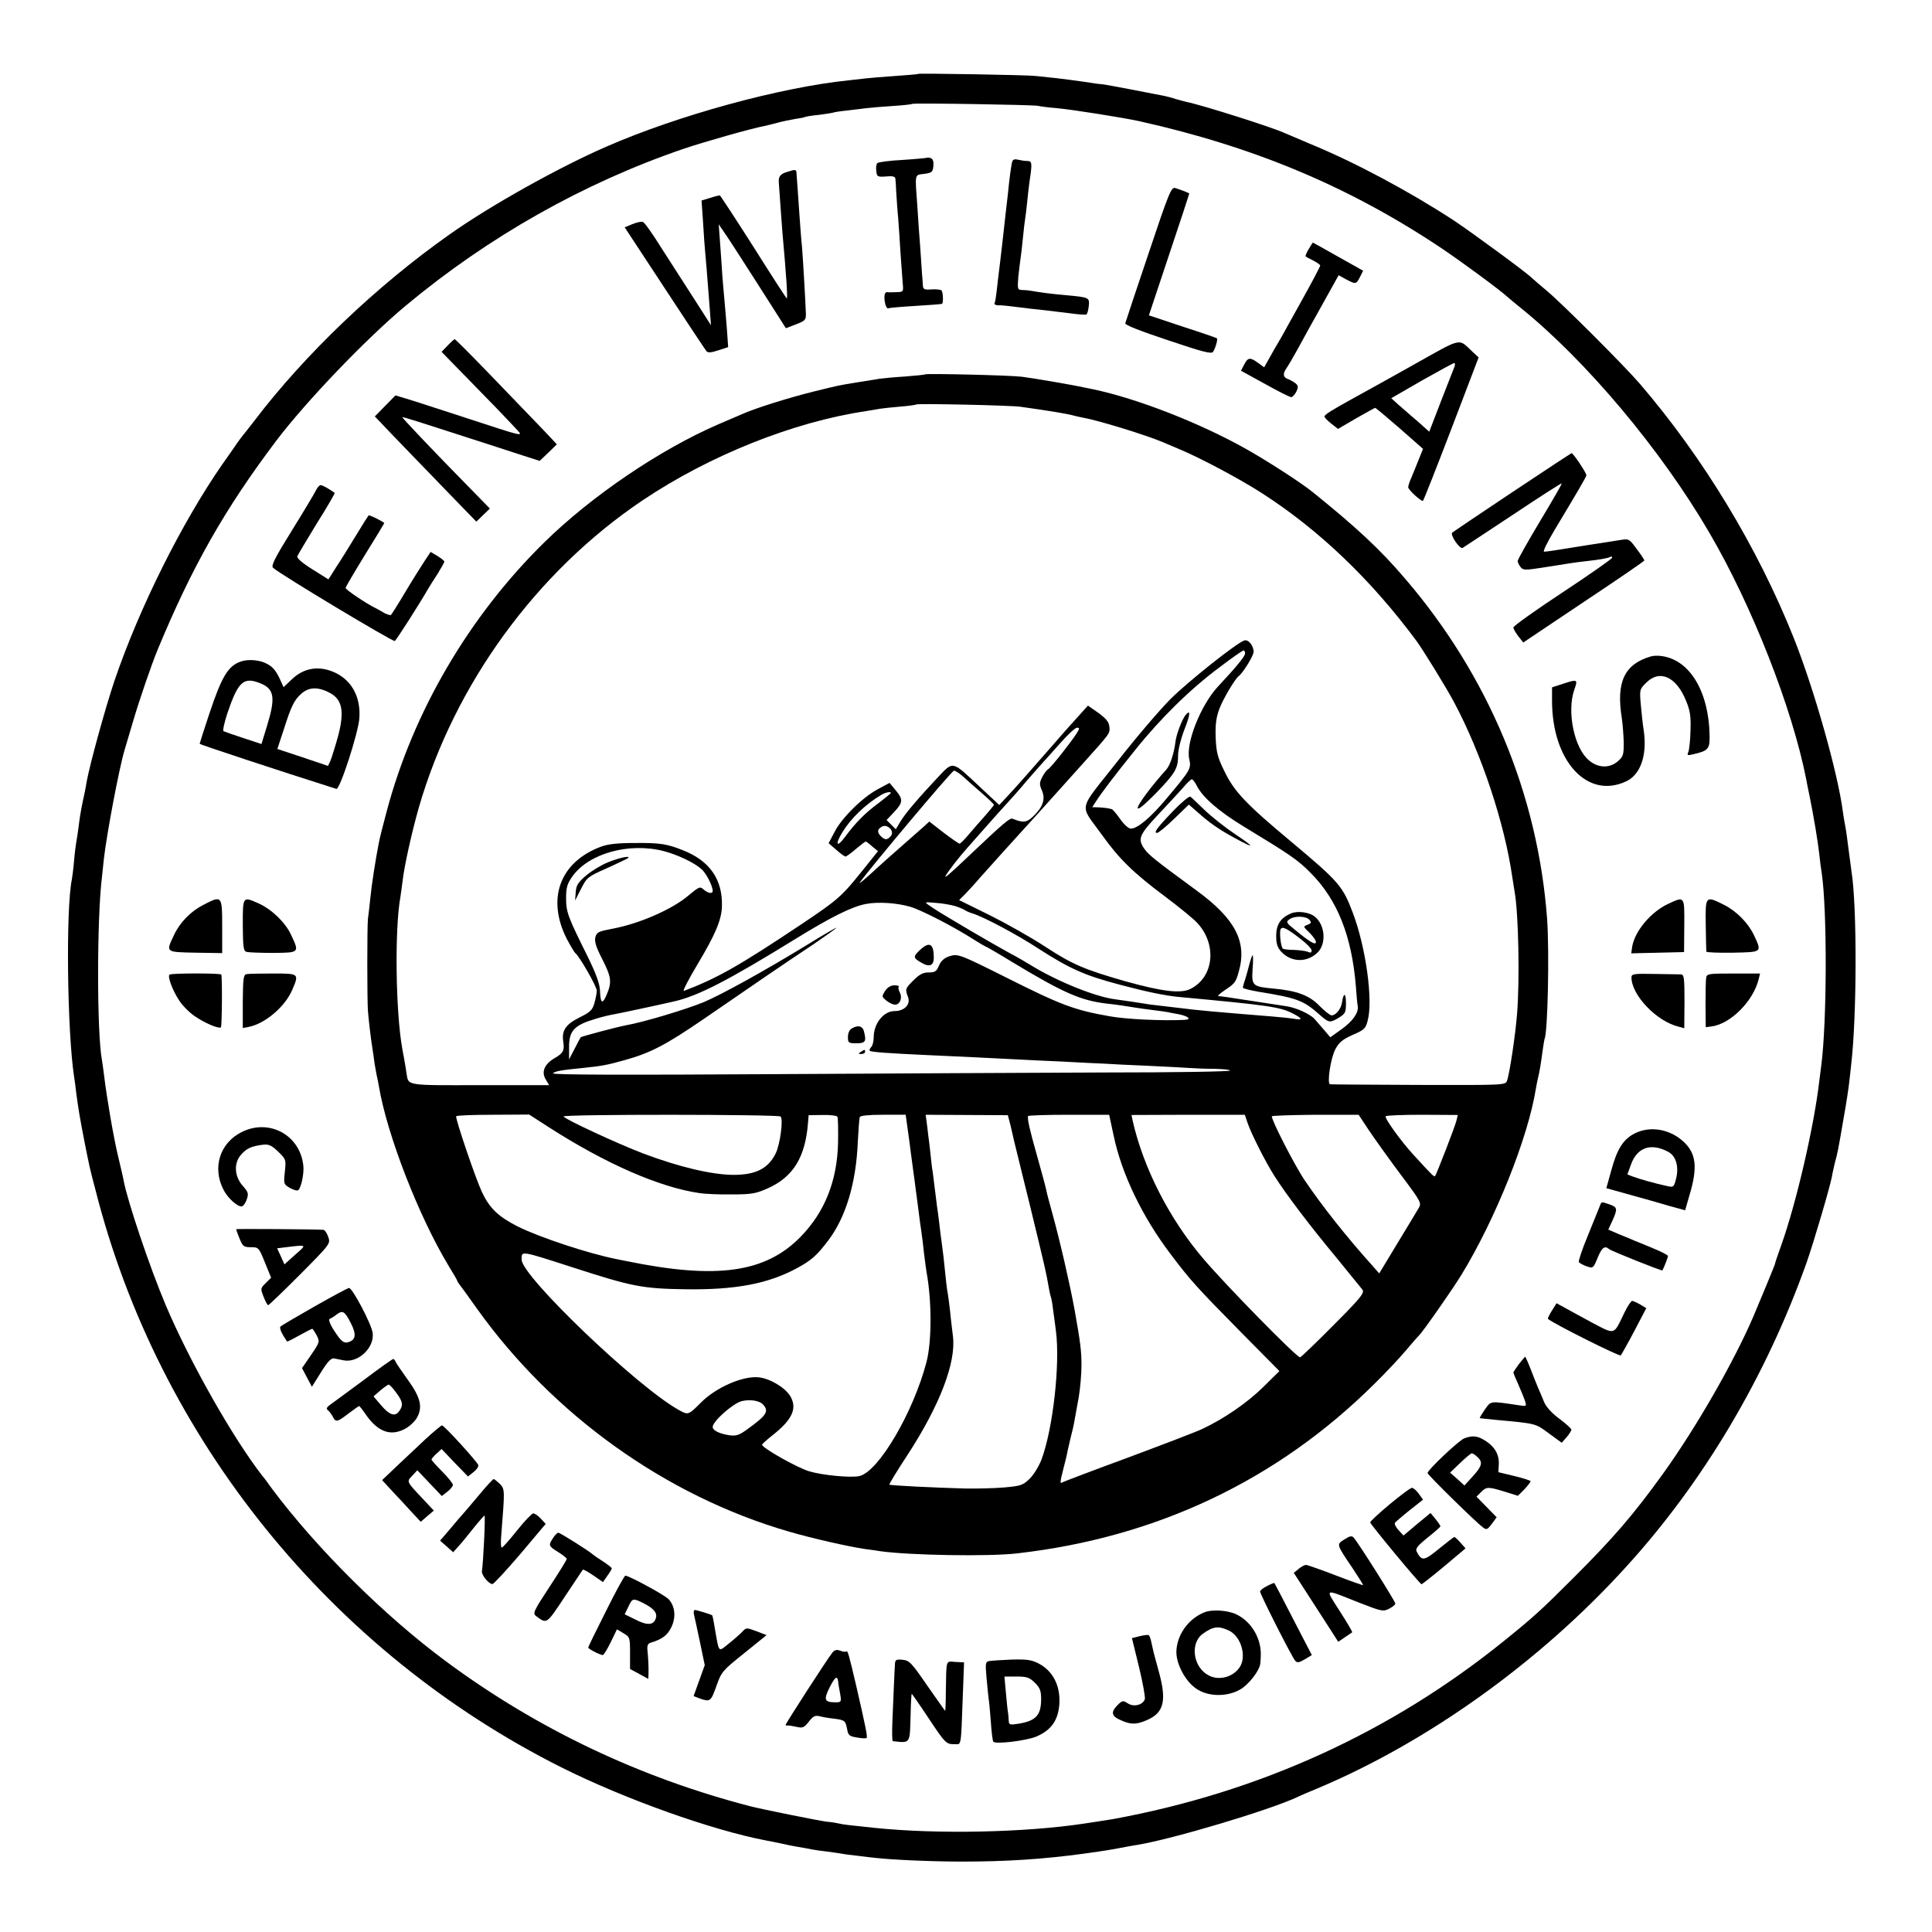 <?xml version="1.0" standalone="no"?>
<!DOCTYPE svg PUBLIC "-//W3C//DTD SVG 20010904//EN"
 "http://www.w3.org/TR/2001/REC-SVG-20010904/DTD/svg10.dtd">
<svg version="1.0" xmlns="http://www.w3.org/2000/svg"
 width="900pt" height="900pt" viewBox="0 0 900 900"
 preserveAspectRatio="xMidYMid meet">
<g transform="translate(0,900) scale(0.1,-0.1)"
fill="#000000" stroke="none">
<path d="M4278 8656 c-1 -2 -50 -6 -108 -10 -58 -4 -118 -9 -135 -11 -16 -2
-52 -6 -80 -9 -321 -33 -796 -163 -1130 -309 -221 -96 -545 -277 -732 -410
-339 -239 -672 -557 -908 -867 -28 -36 -52 -67 -55 -70 -3 -3 -14 -18 -26 -35
-11 -16 -41 -60 -67 -96 -189 -272 -387 -668 -503 -1008 -42 -124 -115 -389
-130 -471 -3 -19 -7 -39 -8 -45 -3 -11 -17 -79 -22 -110 -2 -11 -6 -40 -9 -65
-3 -25 -8 -54 -10 -65 -2 -11 -7 -49 -10 -85 -3 -36 -8 -74 -10 -85 -29 -139
-22 -708 10 -920 3 -16 7 -50 10 -75 8 -65 18 -124 40 -236 23 -115 22 -112
50 -218 293 -1157 1096 -2151 2172 -2690 296 -148 701 -292 953 -340 14 -2 45
-9 70 -14 25 -6 61 -13 80 -16 19 -3 46 -8 60 -11 14 -3 45 -7 70 -10 25 -3
56 -8 70 -10 14 -3 48 -7 75 -10 28 -4 66 -8 85 -10 80 -9 264 -17 402 -17
207 0 376 11 568 37 19 3 51 7 70 10 20 3 60 9 90 15 30 6 70 13 89 16 164 27
613 161 746 223 11 6 54 24 95 41 515 217 1037 592 1435 1031 361 396 651 885
840 1415 33 93 110 355 119 404 2 14 9 43 14 65 12 44 14 52 41 210 11 61 22
133 25 160 3 28 8 68 10 90 26 225 27 734 1 895 -2 14 -6 48 -10 75 -10 78
-15 118 -21 147 -3 15 -7 39 -9 55 -23 181 -135 575 -229 811 -169 423 -421
839 -716 1183 -72 84 -359 371 -434 434 -33 28 -65 55 -71 61 -26 26 -277 210
-364 268 -204 133 -457 269 -666 355 -55 23 -109 46 -120 51 -58 27 -390 132
-457 145 -12 3 -35 9 -52 14 -17 6 -42 12 -56 15 -14 2 -81 16 -150 29 -69 13
-132 25 -140 25 -8 0 -44 5 -80 11 -36 5 -94 13 -130 17 -36 4 -78 8 -95 10
-38 5 -542 13 -547 10z m557 -149 c12 -3 52 -8 90 -11 74 -7 306 -44 380 -60
535 -119 979 -305 1405 -589 99 -66 280 -200 311 -229 8 -7 34 -29 59 -49 306
-246 657 -663 883 -1051 199 -340 386 -817 451 -1148 2 -14 10 -50 16 -80 19
-94 39 -213 45 -270 3 -30 8 -68 11 -85 26 -174 25 -694 -2 -900 -3 -22 -7
-53 -9 -70 -24 -210 -107 -569 -177 -765 -20 -57 -29 -82 -30 -90 -2 -7 -69
-170 -99 -240 -92 -215 -270 -524 -422 -735 -140 -194 -230 -298 -417 -485
-150 -150 -184 -181 -320 -291 -529 -428 -1143 -708 -1825 -833 -19 -3 -81
-13 -135 -21 -279 -42 -685 -50 -975 -20 -116 12 -151 16 -165 20 -8 2 -35 7
-60 9 -38 5 -297 57 -352 71 -518 134 -995 361 -1418 674 -289 213 -607 530
-813 806 -20 28 -40 55 -45 60 -138 178 -337 529 -450 795 -75 178 -177 481
-196 580 -2 14 -14 63 -25 110 -21 85 -54 278 -66 379 -4 30 -8 62 -10 72 -24
124 -24 662 0 854 2 17 6 55 9 85 13 114 71 422 96 505 5 17 23 77 40 135 29
99 87 268 115 335 160 386 312 654 552 972 138 182 417 474 603 629 385 321
829 572 1295 731 94 32 324 97 376 106 13 3 42 10 64 16 22 6 58 13 80 17 22
3 42 7 45 9 3 2 33 7 65 10 33 4 62 9 65 10 3 2 33 7 65 10 33 4 74 9 90 11
17 2 71 7 120 10 50 3 92 8 94 10 5 5 563 -4 586 -9z"/>
<path d="M4318 8265 c-1 -1 -52 -6 -113 -10 -60 -3 -114 -10 -118 -15 -5 -4
-7 -20 -5 -36 3 -27 5 -29 46 -26 29 3 42 0 43 -10 1 -7 3 -35 4 -63 2 -27 5
-81 9 -120 3 -38 8 -113 11 -165 4 -52 8 -114 10 -137 4 -42 4 -43 -28 -44
-18 -1 -38 -1 -44 0 -8 1 -13 -9 -13 -23 0 -30 10 -57 19 -52 3 2 60 7 126 11
66 4 122 8 124 10 6 7 4 55 -3 62 -4 4 -24 6 -46 5 -35 -3 -40 0 -41 20 -1 13
-2 37 -4 53 -1 17 -5 71 -8 120 -4 50 -10 133 -13 185 -12 166 -15 154 31 160
36 5 40 8 43 36 2 21 -2 33 -11 37 -8 3 -17 4 -19 2z"/>
<path d="M4716 8249 c-5 -15 -13 -73 -21 -154 -3 -27 -8 -70 -11 -95 -3 -25
-7 -65 -10 -90 -3 -25 -9 -83 -15 -130 -6 -47 -13 -107 -16 -135 -3 -27 -7
-53 -10 -57 -4 -7 10 -12 27 -10 3 0 37 -3 75 -8 39 -5 97 -12 130 -15 33 -4
89 -11 124 -15 36 -5 68 -7 72 -5 4 3 9 20 11 40 4 39 2 40 -107 50 -60 5
-123 13 -160 20 -11 2 -30 4 -43 4 -22 1 -23 3 -18 64 4 34 8 71 10 82 2 11 7
54 11 95 4 41 9 84 11 94 2 11 6 44 9 75 3 31 8 74 11 96 13 85 12 95 -10 95
-12 0 -31 3 -43 6 -15 4 -24 1 -27 -7z"/>
<path d="M3663 8198 c-28 -9 -37 -21 -35 -48 3 -47 14 -197 17 -235 18 -200
25 -305 20 -305 -2 0 -72 108 -155 240 -84 132 -155 240 -157 240 -3 0 -24 -5
-45 -12 l-40 -12 7 -100 c3 -56 8 -119 10 -141 4 -38 7 -82 21 -260 l6 -80
-80 125 c-44 69 -113 176 -153 238 -39 63 -77 116 -84 118 -7 3 -29 -2 -49
-10 l-36 -15 186 -283 c102 -156 190 -288 195 -294 7 -8 22 -7 55 4 l46 15 -6
86 c-4 47 -9 111 -12 141 -3 30 -7 78 -9 105 -2 28 -6 93 -10 145 l-7 95 24
-35 c14 -19 84 -128 157 -242 l132 -207 47 18 c44 17 47 21 46 52 -2 58 -14
262 -18 309 -3 25 -8 92 -12 150 -4 58 -8 116 -9 130 -1 14 -3 37 -4 53 -1 30
-1 30 -48 15z"/>
<path d="M5350 7818 c-58 -171 -106 -317 -108 -324 -2 -8 70 -36 199 -79 163
-55 203 -65 210 -54 11 17 23 59 18 63 -2 2 -74 27 -161 55 l-156 52 94 282
c52 155 94 283 94 285 0 3 -31 15 -65 26 -19 5 -29 -19 -125 -306z"/>
<path d="M6096 7839 c-10 -17 -16 -32 -14 -33 1 -2 18 -11 36 -20 17 -9 32
-19 32 -23 0 -5 -40 -81 -100 -188 -9 -16 -32 -57 -50 -90 -18 -33 -38 -69
-45 -80 -7 -11 -24 -41 -39 -68 l-27 -48 -29 21 c-37 27 -47 25 -64 -8 l-15
-29 111 -61 c61 -34 116 -62 123 -62 6 0 17 12 24 26 10 22 9 28 -6 40 -10 7
-26 16 -35 19 -21 8 -23 24 -5 50 8 11 30 49 50 85 19 36 71 129 114 206 l79
142 34 -19 c46 -24 47 -24 65 10 l15 30 -116 65 c-64 36 -117 66 -118 66 -1 0
-10 -14 -20 -31z"/>
<path d="M2085 7390 l-28 -29 120 -123 c111 -113 163 -167 235 -244 26 -28 18
-26 -225 54 -139 45 -273 89 -298 96 l-47 14 -48 -49 -48 -49 30 -31 c16 -18
91 -95 166 -173 75 -78 168 -174 207 -214 l70 -72 31 30 32 31 -90 92 c-173
176 -321 332 -318 334 1 2 112 -33 247 -77 134 -43 278 -90 318 -103 l75 -24
40 38 40 39 -25 27 c-13 14 -51 54 -84 88 -33 34 -128 133 -211 219 -83 86
-153 156 -156 156 -2 0 -17 -13 -33 -30z"/>
<path d="M6580 7298 c-118 -66 -240 -134 -270 -150 -109 -60 -140 -80 -140
-88 0 -5 14 -20 31 -33 l32 -25 84 49 c47 27 87 49 89 49 3 0 54 -43 114 -95
l109 -96 -21 -52 c-11 -29 -27 -66 -34 -84 -8 -17 -14 -36 -14 -43 0 -11 60
-67 69 -63 2 1 62 152 132 335 l127 333 -27 25 c-70 65 -42 72 -281 -62z m196
-5 c-4 -10 -32 -82 -63 -161 l-55 -143 -27 24 c-14 13 -39 35 -55 48 -15 13
-43 38 -62 54 l-33 30 142 82 c78 44 146 81 151 82 4 1 5 -7 2 -16z"/>
<path d="M4309 7256 c-2 -2 -44 -6 -94 -10 -49 -3 -101 -8 -115 -10 -14 -2
-59 -10 -100 -16 -98 -16 -88 -14 -210 -44 -117 -29 -276 -79 -335 -106 -11
-5 -58 -25 -105 -45 -272 -117 -593 -334 -815 -552 -351 -345 -611 -790 -734
-1254 -17 -63 -33 -127 -36 -144 -16 -82 -34 -197 -40 -260 -4 -39 -9 -81 -11
-95 -4 -35 -4 -376 0 -430 4 -47 13 -125 21 -175 3 -16 7 -48 10 -70 4 -22 8
-47 10 -55 2 -8 7 -31 10 -50 38 -227 186 -607 325 -837 22 -36 40 -67 40 -69
0 -3 5 -10 10 -17 6 -7 42 -57 81 -112 354 -496 881 -874 1455 -1040 106 -31
278 -70 354 -81 30 -4 62 -8 70 -10 132 -19 507 -26 640 -10 648 74 1211 341
1662 789 52 51 118 121 148 157 30 36 58 67 61 70 15 13 149 204 196 280 158
258 311 638 348 870 3 19 8 42 10 50 6 23 14 70 21 125 4 28 8 52 9 55 15 26
23 407 12 560 -43 580 -273 1132 -662 1585 -116 136 -227 239 -428 401 -56 46
-217 149 -313 203 -218 122 -503 233 -709 277 -11 2 -31 6 -45 9 -47 11 -235
43 -290 50 -56 7 -445 16 -451 11z m446 -151 c129 -18 220 -33 247 -41 10 -3
30 -7 45 -10 72 -13 293 -81 368 -113 11 -5 49 -21 85 -36 95 -40 279 -138
378 -202 266 -171 508 -402 720 -688 31 -42 138 -216 175 -285 128 -240 236
-564 272 -817 3 -21 8 -49 10 -63 19 -99 25 -415 12 -574 -8 -100 -35 -280
-47 -311 -8 -20 -12 -20 -411 -19 -222 1 -408 2 -413 3 -15 2 2 119 24 162 18
34 33 46 81 68 54 23 61 30 70 66 26 94 -8 340 -68 500 -48 128 -65 147 -288
334 -210 175 -266 234 -311 328 -33 67 -38 89 -41 159 -2 62 3 94 18 134 18
46 71 136 89 150 21 16 70 96 70 114 -1 30 -26 60 -45 52 -39 -15 -258 -189
-341 -271 -49 -49 -163 -182 -251 -295 -185 -235 -176 -191 -69 -340 79 -111
148 -178 293 -286 65 -49 133 -104 151 -124 92 -100 77 -251 -31 -306 -45 -24
-133 -13 -305 35 -192 55 -246 78 -376 163 -61 40 -176 105 -254 144 l-144 71
29 29 c15 16 46 49 67 74 32 36 165 184 211 234 6 6 53 58 105 116 52 58 128
142 168 187 124 138 123 136 120 167 -2 23 -15 38 -51 65 l-49 34 -35 -39
c-49 -54 -92 -102 -133 -150 -104 -119 -169 -193 -205 -231 l-40 -43 -90 84
c-132 124 -123 122 -196 45 -91 -97 -152 -168 -175 -207 l-21 -35 -22 22 -21
21 35 37 c42 45 43 59 7 102 l-28 34 -54 -29 c-72 -38 -171 -136 -203 -201
l-27 -51 36 -31 c19 -17 38 -31 43 -31 4 0 26 16 48 35 23 19 43 35 46 35 2 0
16 -10 30 -23 l27 -22 -72 -90 c-97 -121 -114 -136 -281 -248 -295 -197 -394
-253 -551 -313 -8 -3 21 53 64 125 82 137 111 205 113 268 4 126 -57 213 -181
262 -76 30 -105 35 -227 34 -77 0 -123 -5 -155 -17 -191 -71 -255 -241 -160
-429 18 -34 36 -64 40 -67 17 -11 100 -155 100 -175 0 -11 -5 -37 -11 -58 -9
-32 -19 -42 -70 -67 -65 -33 -83 -61 -75 -113 6 -40 0 -53 -40 -76 -48 -28
-63 -64 -42 -99 l16 -27 -321 0 c-347 -1 -334 -3 -343 53 -4 30 -14 85 -20
117 -31 170 -36 556 -9 705 2 14 7 47 10 73 8 72 43 229 76 345 166 574 547
1098 1042 1431 313 210 704 366 1042 416 22 4 51 8 65 11 14 2 57 7 95 10 39
3 72 8 74 10 5 5 441 -4 486 -11z m1045 -1149 c0 -13 -39 -61 -127 -155 -80
-87 -150 -263 -133 -337 10 -44 6 -51 -105 -183 -74 -89 -136 -141 -167 -141
-11 0 -32 19 -50 45 -18 25 -35 46 -40 46 -4 1 -12 3 -18 4 -5 1 -24 3 -41 4
l-31 1 19 29 c22 35 88 122 180 236 120 150 258 285 392 385 58 44 109 80 114
80 4 0 7 -6 7 -14z m-785 -373 c-29 -45 -118 -157 -132 -166 -7 -4 -20 -21
-28 -37 -13 -26 -14 -34 -1 -63 17 -41 4 -77 -42 -121 -30 -28 -45 -30 -95
-10 -13 5 -41 -19 -212 -181 -81 -77 -108 -100 -100 -85 12 22 65 90 101 130
17 19 55 62 84 95 29 33 71 80 94 105 23 25 69 76 101 115 33 38 67 76 75 85
8 9 44 48 79 88 35 40 70 72 78 72 13 0 13 -4 -2 -27z m-529 -200 c17 -16 56
-50 87 -77 31 -27 57 -52 57 -55 0 -3 -19 -26 -41 -51 -22 -25 -57 -64 -76
-87 -20 -24 -39 -43 -43 -43 -4 0 -37 23 -74 51 l-67 52 -26 -24 c-43 -38 -46
-41 -118 -104 -38 -33 -78 -69 -90 -80 -66 -61 -98 -88 -89 -75 47 66 428 520
438 520 6 0 25 -12 42 -27z m1090 -45 c27 -53 104 -119 214 -186 222 -135 254
-156 316 -219 124 -124 191 -294 210 -526 3 -43 7 -86 9 -95 4 -30 -23 -69
-76 -107 l-52 -37 -28 33 c-16 19 -37 42 -46 53 -23 24 -88 53 -133 59 -19 3
-96 15 -170 26 -74 12 -139 21 -145 21 -5 0 8 12 30 27 48 32 52 37 66 88 39
138 -17 245 -196 376 -195 143 -224 166 -245 196 -31 45 -23 64 65 158 42 44
92 99 113 122 20 24 40 43 44 43 4 0 15 -14 24 -32z m-1426 -32 c0 -2 -26 -23
-57 -47 -64 -47 -107 -91 -156 -157 -39 -53 -49 -38 -13 21 39 64 107 130 181
174 20 12 45 17 45 9z m0 -200 c-16 -20 -27 -20 -46 -2 -19 19 -18 33 4 45 25
15 61 -21 42 -43z m-1057 -71 c64 -17 140 -53 174 -83 22 -18 53 -79 53 -102
0 -15 -21 -12 -42 6 -17 16 -21 14 -75 -31 -76 -63 -226 -128 -348 -151 -68
-13 -75 -16 -82 -41 -4 -20 4 -46 33 -102 42 -83 45 -106 20 -165 -20 -47 -29
-41 -31 20 -2 33 -18 77 -55 153 -94 189 -103 211 -103 276 0 51 5 67 29 102
77 108 265 160 427 118z m1147 -259 c54 -16 203 -93 295 -152 30 -19 56 -34
58 -34 2 0 58 -32 123 -72 237 -143 319 -179 439 -193 38 -4 94 -12 141 -20
12 -2 48 -7 80 -11 33 -4 61 -8 64 -9 3 -1 24 -5 47 -9 48 -9 67 -25 31 -27
-108 -5 -273 3 -350 17 -164 29 -225 52 -478 179 -222 111 -227 113 -269 100
-23 -8 -38 -22 -47 -43 -11 -27 -18 -32 -48 -32 -26 0 -43 -9 -70 -36 -40 -40
-40 -41 -26 -79 13 -34 -17 -65 -63 -65 -51 0 -97 -58 -97 -122 0 -19 -5 -39
-12 -46 -6 -6 -9 -14 -6 -17 5 -6 93 -12 268 -20 138 -6 319 -15 415 -20 39
-2 133 -7 210 -10 77 -4 167 -9 200 -10 33 -2 125 -7 205 -10 80 -4 165 -8
190 -10 25 -2 78 -4 118 -4 39 -1 72 -4 72 -8 0 -5 -262 -9 -583 -9 -320 -1
-1032 -5 -1582 -8 -653 -4 -996 -3 -989 4 10 10 37 15 139 25 87 9 111 13 193
36 122 34 190 69 367 190 94 64 224 154 290 199 66 45 168 114 227 153 58 40
105 73 104 75 -2 1 -61 -33 -132 -77 -201 -123 -402 -234 -485 -269 -82 -34
-282 -94 -362 -108 -39 -7 -208 -52 -212 -56 -1 -2 -14 -25 -28 -53 l-26 -50
0 55 c-1 79 24 105 127 135 26 8 63 17 82 20 28 5 188 39 280 60 111 25 251
97 567 292 164 101 262 150 327 162 56 11 145 5 206 -13z m210 3 c19 -6 40
-15 45 -19 6 -4 21 -11 35 -15 52 -16 207 -98 309 -165 145 -93 213 -124 381
-168 124 -33 211 -51 280 -57 410 -38 464 -46 522 -76 47 -24 48 -32 6 -25
-18 3 -64 8 -103 11 -261 21 -351 29 -435 40 -19 2 -57 7 -85 10 -27 3 -61 7
-75 10 -38 6 -112 17 -136 20 -93 12 -273 85 -394 160 -19 12 -64 38 -100 57
-36 20 -114 64 -173 99 -149 88 -171 102 -198 121 -24 16 -23 17 31 12 30 -2
70 -9 90 -15z m-1895 -1029 c266 -171 517 -281 704 -308 25 -4 93 -7 151 -6
93 0 112 4 168 29 118 53 174 146 186 305 l3 35 64 1 c35 1 67 -3 70 -8 3 -5
4 -59 3 -121 -4 -178 -62 -323 -174 -438 -164 -168 -390 -200 -810 -114 -14 3
-34 7 -45 9 -133 26 -362 102 -464 153 -90 46 -130 84 -166 160 -30 64 -125
344 -120 353 2 4 79 7 172 7 l168 1 90 -58z m1081 49 c14 -11 -2 -132 -23
-173 -36 -71 -93 -99 -198 -99 -101 1 -252 37 -417 99 -121 46 -364 159 -373
173 -6 11 998 10 1011 0z m588 -28 c7 -47 13 -94 21 -156 4 -27 8 -61 10 -75
2 -14 7 -47 10 -75 4 -27 8 -61 10 -75 2 -14 7 -52 11 -85 5 -33 9 -62 9 -65
1 -3 5 -36 9 -75 5 -38 10 -79 12 -90 25 -133 25 -324 0 -420 -61 -233 -222
-509 -312 -531 -37 -9 -171 3 -234 22 -55 16 -220 109 -220 124 0 3 22 23 50
45 92 73 115 125 81 182 -25 40 -95 82 -148 87 -74 7 -199 -48 -268 -118 -59
-59 -59 -59 -105 -33 -194 109 -730 622 -730 699 0 42 -10 44 241 -37 275 -89
322 -98 524 -101 229 -3 381 25 515 97 69 37 95 60 148 130 82 108 130 267
138 459 3 58 7 110 9 116 2 7 42 11 108 11 l106 0 5 -36z m484 -16 c6 -27 14
-59 16 -70 3 -11 36 -148 75 -305 68 -280 75 -309 87 -380 3 -19 8 -38 9 -41
2 -3 7 -28 10 -55 4 -27 10 -74 14 -105 20 -154 -14 -457 -68 -600 -12 -30
-36 -70 -55 -88 -31 -30 -41 -33 -117 -40 -46 -4 -129 -6 -184 -5 -145 4 -348
14 -352 18 -2 2 35 63 83 136 152 233 229 434 213 556 -3 28 -10 80 -13 115
-4 35 -9 73 -11 84 -4 18 -8 55 -20 172 -2 17 -6 49 -9 70 -3 21 -8 61 -11 88
-3 28 -8 61 -10 75 -2 14 -6 50 -10 80 -4 30 -8 66 -10 80 -3 14 -7 50 -10 80
-3 30 -8 72 -11 92 -2 21 -6 50 -8 66 l-4 29 191 -1 192 -1 13 -50z m480 -46
c37 -177 133 -377 265 -551 93 -123 119 -152 328 -364 l179 -181 -75 -74 c-75
-74 -183 -148 -285 -196 -30 -14 -187 -74 -348 -134 -161 -59 -297 -111 -302
-114 -13 -8 -13 -3 4 64 8 31 17 67 19 81 3 14 10 43 15 65 6 22 14 56 17 75
4 19 12 69 20 110 7 41 13 109 13 150 0 66 -5 107 -32 258 -22 120 -68 320
-103 447 -14 50 -27 99 -29 111 -2 11 -21 83 -43 160 -36 127 -45 169 -42 185
0 3 86 6 190 6 l188 0 21 -98z m623 62 c16 -49 84 -184 127 -251 52 -82 163
-229 287 -378 60 -74 115 -141 122 -150 10 -15 -8 -38 -136 -166 -81 -82 -151
-149 -155 -149 -18 2 -343 333 -451 460 -157 184 -279 422 -329 644 l-5 25
264 1 264 0 12 -36z m565 -35 c26 -39 92 -131 147 -205 99 -132 100 -135 85
-160 -8 -14 -53 -88 -99 -164 l-84 -139 -30 34 c-120 133 -237 281 -316 398
-49 72 -160 290 -154 300 2 3 94 6 204 7 l200 0 47 -71z m409 45 c-7 -30 -94
-253 -100 -260 -5 -4 -14 5 -101 100 -57 62 -135 170 -129 179 2 4 79 7 170 7
l166 -1 -6 -25z m-3232 -1322 c31 -33 20 -51 -73 -118 -37 -27 -51 -31 -82
-27 -46 7 -78 22 -78 39 1 27 94 109 135 120 38 9 80 3 98 -14z"/>
<path d="M5522 5668 c-16 -21 -42 -88 -46 -122 -7 -56 -25 -111 -43 -131 -66
-73 -133 -162 -133 -178 0 -12 25 8 81 64 94 97 107 119 107 180 0 27 13 78
30 122 28 71 29 95 4 65z"/>
<path d="M5465 5222 c-77 -80 -92 -102 -75 -102 7 0 43 30 80 66 l68 66 39
-34 c57 -51 100 -81 175 -122 96 -52 96 -45 -1 20 -46 31 -109 81 -140 111
-31 30 -60 58 -66 62 -5 3 -41 -26 -80 -67z"/>
<path d="M6014 4745 c-49 -21 -69 -52 -69 -105 0 -38 6 -54 24 -74 47 -50 121
-51 170 -2 40 41 34 126 -13 165 -26 22 -81 29 -112 16z m86 -30 c10 -12 9
-16 -9 -23 -21 -8 -21 -8 9 -37 16 -16 30 -35 30 -43 0 -17 -28 -1 -98 57 -40
32 -42 36 -26 48 24 18 79 16 94 -2z m-45 -86 c30 -23 55 -48 55 -56 0 -11 -5
-13 -17 -7 -10 4 -39 8 -65 9 -25 0 -49 3 -52 6 -10 9 -17 79 -10 91 8 13 26
5 89 -43z"/>
<path d="M5820 4508 c-6 -24 -15 -56 -20 -72 -6 -16 -10 -32 -10 -37 0 -4 33
-12 73 -19 178 -29 209 -40 282 -105 46 -41 50 -41 93 -15 29 18 32 24 32 67
0 48 -11 52 -18 5 -4 -31 -29 -62 -49 -62 -7 0 -32 20 -56 44 -47 49 -105 71
-216 81 -96 9 -101 13 -96 90 3 36 3 65 0 65 -2 0 -9 -19 -15 -42z"/>
<path d="M2832 4983 c-30 -12 -75 -39 -101 -61 -38 -32 -47 -46 -49 -78 l-3
-39 28 55 c27 53 31 56 121 96 51 23 95 44 98 47 13 13 -43 1 -94 -20z"/>
<path d="M4286 4575 c-33 -31 -33 -37 5 -59 38 -23 59 -15 59 23 0 65 -20 77
-64 36z"/>
<path d="M4123 4384 c-16 -26 -16 -27 6 -45 13 -11 31 -19 41 -19 23 0 35 33
21 58 -6 11 -7 22 -4 26 3 3 -6 6 -20 6 -18 0 -32 -9 -44 -26z"/>
<path d="M3968 4209 c-11 -6 -18 -22 -18 -39 0 -28 2 -30 40 -30 42 0 47 8 34
58 -7 23 -28 28 -56 11z"/>
<path d="M4010 4100 c-13 -8 -12 -10 3 -10 9 0 17 5 17 10 0 12 -1 12 -20 0z"/>
<path d="M7043 6706 c-149 -99 -274 -184 -278 -187 -11 -11 36 -80 49 -71 7 4
112 74 235 155 123 82 224 147 226 145 2 -2 -44 -81 -101 -176 -57 -95 -104
-179 -104 -185 0 -7 6 -19 13 -28 11 -15 21 -16 97 -4 144 23 164 26 210 31
64 7 102 14 112 20 4 3 8 1 8 -4 0 -5 -103 -77 -230 -161 -126 -83 -230 -157
-230 -164 0 -7 11 -25 23 -41 l23 -29 282 189 c155 103 282 190 282 193 0 4
-16 28 -36 54 -33 46 -37 48 -72 42 -20 -3 -66 -10 -102 -16 -36 -5 -76 -12
-90 -14 -102 -17 -157 -25 -167 -25 -7 0 15 44 47 98 108 180 150 251 150 258
0 12 -62 104 -69 103 -3 -1 -128 -83 -278 -183z"/>
<path d="M1473 6718 c-6 -13 -56 -97 -112 -187 -82 -132 -99 -167 -89 -176 34
-31 559 -346 567 -341 8 5 117 176 156 244 6 10 25 41 43 68 17 28 32 54 32
58 0 3 -14 15 -32 26 l-32 19 -31 -47 c-17 -26 -58 -91 -90 -145 -32 -54 -61
-99 -64 -102 -4 -2 -18 3 -32 10 -13 8 -31 18 -39 22 -42 20 -140 86 -140 94
0 5 41 74 90 154 50 80 90 147 90 148 0 5 -70 40 -73 36 -2 -2 -29 -44 -59
-94 -30 -49 -71 -116 -92 -147 l-36 -57 -75 47 c-48 30 -73 52 -70 61 3 7 44
76 91 153 48 76 85 140 83 142 -25 18 -56 36 -65 36 -6 0 -15 -10 -21 -22z"/>
<path d="M7690 5942 c-123 -36 -162 -119 -135 -287 4 -27 8 -79 9 -114 0 -57
-2 -65 -27 -87 -39 -34 -93 -32 -135 4 -69 57 -104 228 -68 330 17 48 15 49
-55 26 l-49 -16 0 -62 c0 -283 166 -462 347 -375 68 33 98 127 79 244 -3 17
-8 65 -12 107 -7 76 -6 77 24 107 63 64 141 29 186 -83 20 -48 23 -73 21 -140
-1 -44 -6 -89 -10 -99 -7 -16 -4 -17 21 -11 71 16 79 25 78 84 -3 214 -97 364
-234 375 -14 1 -32 0 -40 -3z"/>
<path d="M1127 5920 c-63 -19 -93 -68 -152 -245 -25 -75 -45 -138 -45 -140 0
-3 353 -120 637 -210 16 -5 102 260 107 329 7 97 -34 175 -112 212 -74 35
-147 24 -204 -32 l-37 -35 -15 33 c-19 42 -35 62 -63 76 -30 17 -83 22 -116
12z m88 -104 c63 -26 69 -67 29 -197 l-26 -85 -85 28 c-46 15 -88 30 -92 32
-4 3 4 40 18 83 51 150 76 172 156 139z m322 -44 c58 -31 68 -87 38 -201 -13
-47 -29 -98 -35 -113 l-12 -26 -118 40 -118 39 30 91 c34 107 48 136 80 165
36 33 79 35 135 5z"/>
<path d="M946 4784 c-57 -29 -108 -81 -135 -139 -39 -82 -42 -80 99 -83 l125
-2 0 125 c0 144 -1 145 -89 99z"/>
<path d="M1131 4690 c1 -102 3 -120 17 -124 10 -3 65 -5 125 -5 123 1 122 1
83 84 -26 57 -89 118 -150 146 -76 34 -75 35 -75 -101z"/>
<path d="M7774 4791 c-83 -38 -159 -128 -171 -203 l-4 -29 123 3 123 3 1 123
c1 138 2 137 -72 103z"/>
<path d="M7946 4693 c1 -65 2 -121 3 -126 1 -4 56 -6 124 -5 138 3 135 1 97
83 -27 56 -80 110 -139 140 -86 43 -87 43 -85 -92z"/>
<path d="M790 4460 c-11 -7 13 -73 45 -121 14 -22 46 -55 71 -72 46 -32 111
-60 123 -53 5 3 7 224 2 246 -1 7 -230 7 -241 0z"/>
<path d="M1148 4462 c-14 -3 -16 -22 -17 -127 l0 -124 26 5 c76 14 170 93 204
172 33 77 33 77 -89 77 -60 0 -116 -1 -124 -3z"/>
<path d="M7600 4447 c0 -83 118 -206 221 -230 l25 -7 1 125 c0 108 -2 125 -16
126 -9 0 -64 1 -124 2 -97 2 -107 0 -107 -16z"/>
<path d="M7948 4445 c-2 -11 -3 -67 -3 -125 l1 -105 24 3 c90 10 198 118 223
222 l6 25 -124 0 c-116 0 -124 -1 -127 -20z"/>
<path d="M1125 3726 c-101 -51 -137 -165 -84 -268 19 -38 63 -78 84 -78 7 0
18 14 24 31 10 29 8 35 -19 66 -38 43 -42 105 -7 144 25 29 47 39 98 46 31 4
42 -1 74 -31 37 -36 38 -37 32 -94 -6 -57 -6 -59 24 -76 17 -10 34 -14 39 -10
14 15 27 79 23 114 -15 143 -160 221 -288 156z"/>
<path d="M7615 3720 c-53 -27 -82 -72 -109 -172 l-23 -83 111 -31 c61 -17 144
-40 183 -52 l73 -20 19 66 c41 135 33 200 -29 256 -64 57 -154 72 -225 36z
m155 -85 c37 -19 52 -68 38 -125 -10 -40 -12 -42 -42 -35 -53 11 -127 32 -162
45 l-23 9 17 47 c29 79 92 101 172 59z"/>
<path d="M7451 3378 c-5 -13 -30 -74 -55 -136 -26 -62 -44 -117 -41 -121 3 -5
19 -14 36 -20 30 -10 31 -10 51 39 20 49 34 59 54 41 11 -9 246 -103 248 -99
7 12 26 60 26 67 0 4 -30 20 -67 35 -38 16 -77 32 -88 36 -11 5 -43 19 -72 30
l-51 22 19 41 c25 56 24 63 -12 76 -41 14 -38 15 -48 -11z"/>
<path d="M1100 3274 c0 -2 7 -22 16 -44 15 -36 19 -40 53 -40 35 0 37 -1 65
-71 l29 -71 -25 -25 c-25 -24 -25 -26 -10 -64 8 -21 18 -39 21 -39 4 0 71 65
149 143 142 143 142 144 131 175 -6 18 -16 32 -22 33 -45 3 -407 5 -407 3z
m275 -119 l-50 -45 -17 38 -17 37 42 5 c99 12 97 13 42 -35z"/>
<path d="M1465 2914 c-82 -47 -154 -89 -158 -93 -7 -7 4 -32 30 -70 1 -2 27
11 57 28 31 17 58 31 61 31 2 0 11 -14 20 -30 15 -30 15 -32 -26 -92 l-42 -61
23 -44 23 -43 42 67 c31 50 47 67 61 65 11 -2 31 -6 45 -9 68 -13 144 59 135
128 -6 42 -94 209 -110 209 -6 0 -78 -39 -161 -86z m168 -75 c29 -56 25 -82
-13 -92 -15 -4 -27 3 -44 26 -35 48 -50 81 -39 84 6 2 19 10 29 18 30 23 39
18 67 -36z"/>
<path d="M7566 2883 c-50 -104 -40 -102 -152 -43 -54 29 -112 61 -130 71 l-33
18 -22 -35 c-12 -19 -20 -36 -18 -38 27 -23 333 -176 339 -170 4 5 33 56 64
115 l55 105 -28 17 c-16 9 -33 17 -38 17 -5 0 -22 -26 -37 -57z"/>
<path d="M7076 2646 c-14 -19 -26 -37 -26 -40 0 -3 11 -29 24 -58 13 -29 27
-64 31 -77 7 -22 5 -23 -31 -17 -136 20 -127 21 -157 -20 -14 -21 -25 -39 -24
-40 1 -1 34 -4 72 -8 194 -18 186 -16 250 -63 l60 -44 23 26 c12 14 22 30 22
35 0 5 -25 28 -56 51 -35 26 -61 54 -71 78 -8 20 -21 50 -28 66 -7 17 -23 56
-35 88 -12 31 -24 57 -25 57 -1 0 -14 -15 -29 -34z"/>
<path d="M1690 2568 c-74 -55 -144 -106 -155 -114 -13 -10 -16 -17 -9 -22 6
-4 16 -17 23 -29 15 -30 20 -29 74 12 25 19 48 35 50 35 2 0 17 -18 32 -41 55
-78 113 -100 178 -67 21 10 46 33 57 50 31 51 20 97 -40 180 -28 39 -54 77
-57 84 -3 8 -8 14 -12 13 -3 0 -67 -45 -141 -101z m158 -59 c30 -40 31 -58 9
-86 -18 -23 -45 -13 -81 30 l-36 42 32 28 c18 15 35 27 39 27 4 0 21 -18 37
-41z"/>
<path d="M1979 2293 c-40 -38 -101 -95 -136 -128 l-63 -60 47 -51 c27 -28 67
-72 90 -97 l43 -46 30 26 31 26 -43 46 c-86 91 -85 88 -58 116 l24 26 57 -60
57 -60 26 20 c14 11 26 26 26 32 -1 7 -23 35 -50 62 -28 28 -50 53 -50 56 0 3
10 15 23 27 l24 22 61 -64 62 -64 25 20 c15 11 25 26 23 33 -4 15 -159 185
-169 185 -4 0 -40 -30 -80 -67z"/>
<path d="M6820 2299 c-25 -10 -170 -147 -170 -161 0 -8 229 -233 258 -253 17
-13 21 -11 42 17 l22 30 -47 48 -47 48 21 21 c26 26 33 26 111 2 l61 -19 30
30 c16 17 29 34 29 38 0 3 -34 14 -75 24 l-75 18 2 38 c2 46 -21 83 -65 110
-35 22 -59 24 -97 9z m62 -86 c27 -24 22 -43 -21 -90 l-39 -43 -33 30 -34 30
47 45 c26 25 50 45 54 45 4 0 16 -7 26 -17z"/>
<path d="M2231 2035 c-34 -41 -68 -80 -74 -87 -7 -7 -33 -38 -59 -69 l-48 -56
31 -27 30 -27 25 28 c14 15 46 54 71 86 25 31 48 57 50 57 5 0 -6 -224 -12
-259 -3 -18 33 -61 49 -60 6 0 64 63 130 140 l118 140 -23 25 c-12 13 -28 24
-35 24 -6 0 -41 -36 -75 -79 -35 -44 -67 -80 -71 -80 -5 -1 -6 25 -3 57 17
214 17 214 -6 239 -13 12 -26 23 -29 23 -4 0 -35 -34 -69 -75z"/>
<path d="M6473 1992 c-50 -42 -91 -80 -90 -84 3 -12 231 -287 239 -288 3 0 51
38 105 83 l100 84 -23 26 c-13 15 -26 27 -29 27 -3 0 -35 -25 -72 -55 -69 -57
-80 -58 -103 -14 -8 14 1 26 50 66 33 26 60 50 60 53 0 3 -10 18 -23 34 l-23
28 -63 -52 -63 -53 -23 25 c-13 14 -20 29 -17 34 4 5 35 32 69 59 l62 49 -20
28 c-11 15 -26 28 -32 27 -7 0 -53 -35 -104 -77z"/>
<path d="M2576 1835 c-22 -34 -21 -37 24 -65 22 -14 40 -28 40 -32 0 -5 -36
-63 -80 -130 -75 -114 -79 -124 -63 -136 51 -38 48 -40 134 90 45 68 83 125
84 126 2 2 24 -10 49 -27 l45 -31 20 29 c12 16 21 32 21 35 0 3 -19 18 -42 33
-24 15 -45 30 -48 33 -13 13 -151 100 -159 100 -5 0 -16 -11 -25 -25z"/>
<path d="M6263 1829 c-38 -24 -39 -21 39 -136 26 -40 48 -74 48 -77 0 -2 -57
18 -127 45 -70 27 -133 49 -139 49 -7 0 -22 -8 -34 -18 l-23 -19 104 -161 103
-160 31 21 c16 11 32 22 34 23 2 2 -24 46 -58 99 -70 110 -78 106 91 39 105
-41 112 -42 139 -28 16 8 29 19 29 24 0 10 -174 286 -194 307 -8 10 -18 8 -43
-8z"/>
<path d="M2823 1495 c-46 -91 -83 -167 -83 -170 0 -6 56 -35 68 -35 4 0 21 27
37 60 l29 60 30 -18 c30 -18 31 -20 31 -92 l0 -75 43 -23 42 -23 1 23 c1 27
-1 72 -5 111 -2 20 2 30 13 34 55 16 80 35 98 72 23 47 18 98 -12 131 -17 19
-185 110 -202 110 -4 0 -45 -74 -90 -165z m176 36 c48 -25 64 -45 56 -70 -10
-32 -40 -34 -94 -6 l-51 25 17 35 c19 41 22 41 72 16z"/>
<path d="M5903 1612 c-18 -9 -33 -20 -33 -26 0 -13 149 -307 164 -323 9 -10
18 -8 44 7 l33 20 -87 168 c-47 92 -87 168 -88 168 0 1 -16 -5 -33 -14z"/>
<path d="M3233 1478 c3 -13 16 -71 28 -129 l22 -106 -26 -72 -26 -72 23 -9
c54 -20 57 -18 83 55 24 68 28 72 130 154 l104 84 -47 18 c-45 17 -48 17 -63
1 -9 -10 -37 -35 -63 -56 -54 -43 -47 -50 -68 68 -5 33 -11 60 -12 61 -7 5
-72 25 -81 25 -5 0 -7 -10 -4 -22z"/>
<path d="M5610 1489 c-76 -31 -129 -107 -130 -185 0 -57 42 -136 92 -170 54
-38 142 -40 204 -5 41 23 93 90 95 123 1 10 2 24 2 31 5 80 -41 161 -112 196
-41 20 -114 25 -151 10z m115 -85 c57 -27 84 -122 49 -172 -31 -45 -96 -62
-143 -37 -73 37 -89 150 -28 194 48 35 74 38 122 15z"/>
<path d="M5309 1378 l-36 -9 33 -135 c18 -74 30 -142 27 -150 -10 -27 -52 -37
-79 -19 -23 15 -26 14 -50 -10 -31 -32 -26 -51 21 -70 45 -20 71 -19 122 4 75
34 88 90 52 221 -11 41 -22 80 -23 85 -2 6 -6 27 -11 48 -4 20 -10 39 -14 40
-3 2 -22 0 -42 -5z"/>
<path d="M3878 1302 c-19 -22 -218 -330 -218 -337 0 -3 3 -4 8 -3 4 1 22 -2
41 -6 30 -7 36 -5 59 24 20 26 29 30 51 25 14 -4 44 -9 65 -11 52 -7 54 -9 62
-48 5 -30 10 -34 46 -40 22 -4 43 -5 45 -2 5 4 -4 50 -48 241 -34 145 -40 167
-46 162 -3 -3 -15 -2 -28 3 -17 7 -27 4 -37 -8z m27 -140 c1 -9 5 -34 9 -54 6
-36 5 -38 -22 -38 -52 0 -56 12 -27 70 26 51 37 57 40 22z"/>
<path d="M4169 1248 c-1 -13 -3 -59 -5 -103 -2 -44 -5 -119 -7 -167 -2 -49 -1
-88 2 -89 84 -9 79 -15 83 124 1 53 4 97 5 97 1 0 35 -48 74 -107 82 -124 87
-129 126 -128 32 0 29 -20 38 221 l6 160 -40 2 c-47 3 -42 17 -45 -145 0 -46
-2 -83 -3 -83 -1 0 -38 53 -83 117 -74 108 -84 118 -115 121 -31 3 -35 0 -36
-20z"/>
<path d="M4607 1262 c-16 -3 -17 -12 -12 -70 3 -37 8 -83 10 -102 3 -19 8 -71
11 -115 3 -44 8 -84 11 -88 8 -14 155 4 202 24 69 30 101 76 106 153 5 84 -31
153 -97 187 -33 17 -55 20 -126 18 -48 -2 -95 -5 -105 -7z m214 -101 c24 -24
29 -38 29 -76 0 -76 -25 -102 -107 -115 -39 -6 -43 -5 -44 14 0 12 -2 28 -3
36 -2 8 -6 50 -10 93 l-7 77 56 0 c49 0 60 -4 86 -29z"/>
</g>
</svg>

